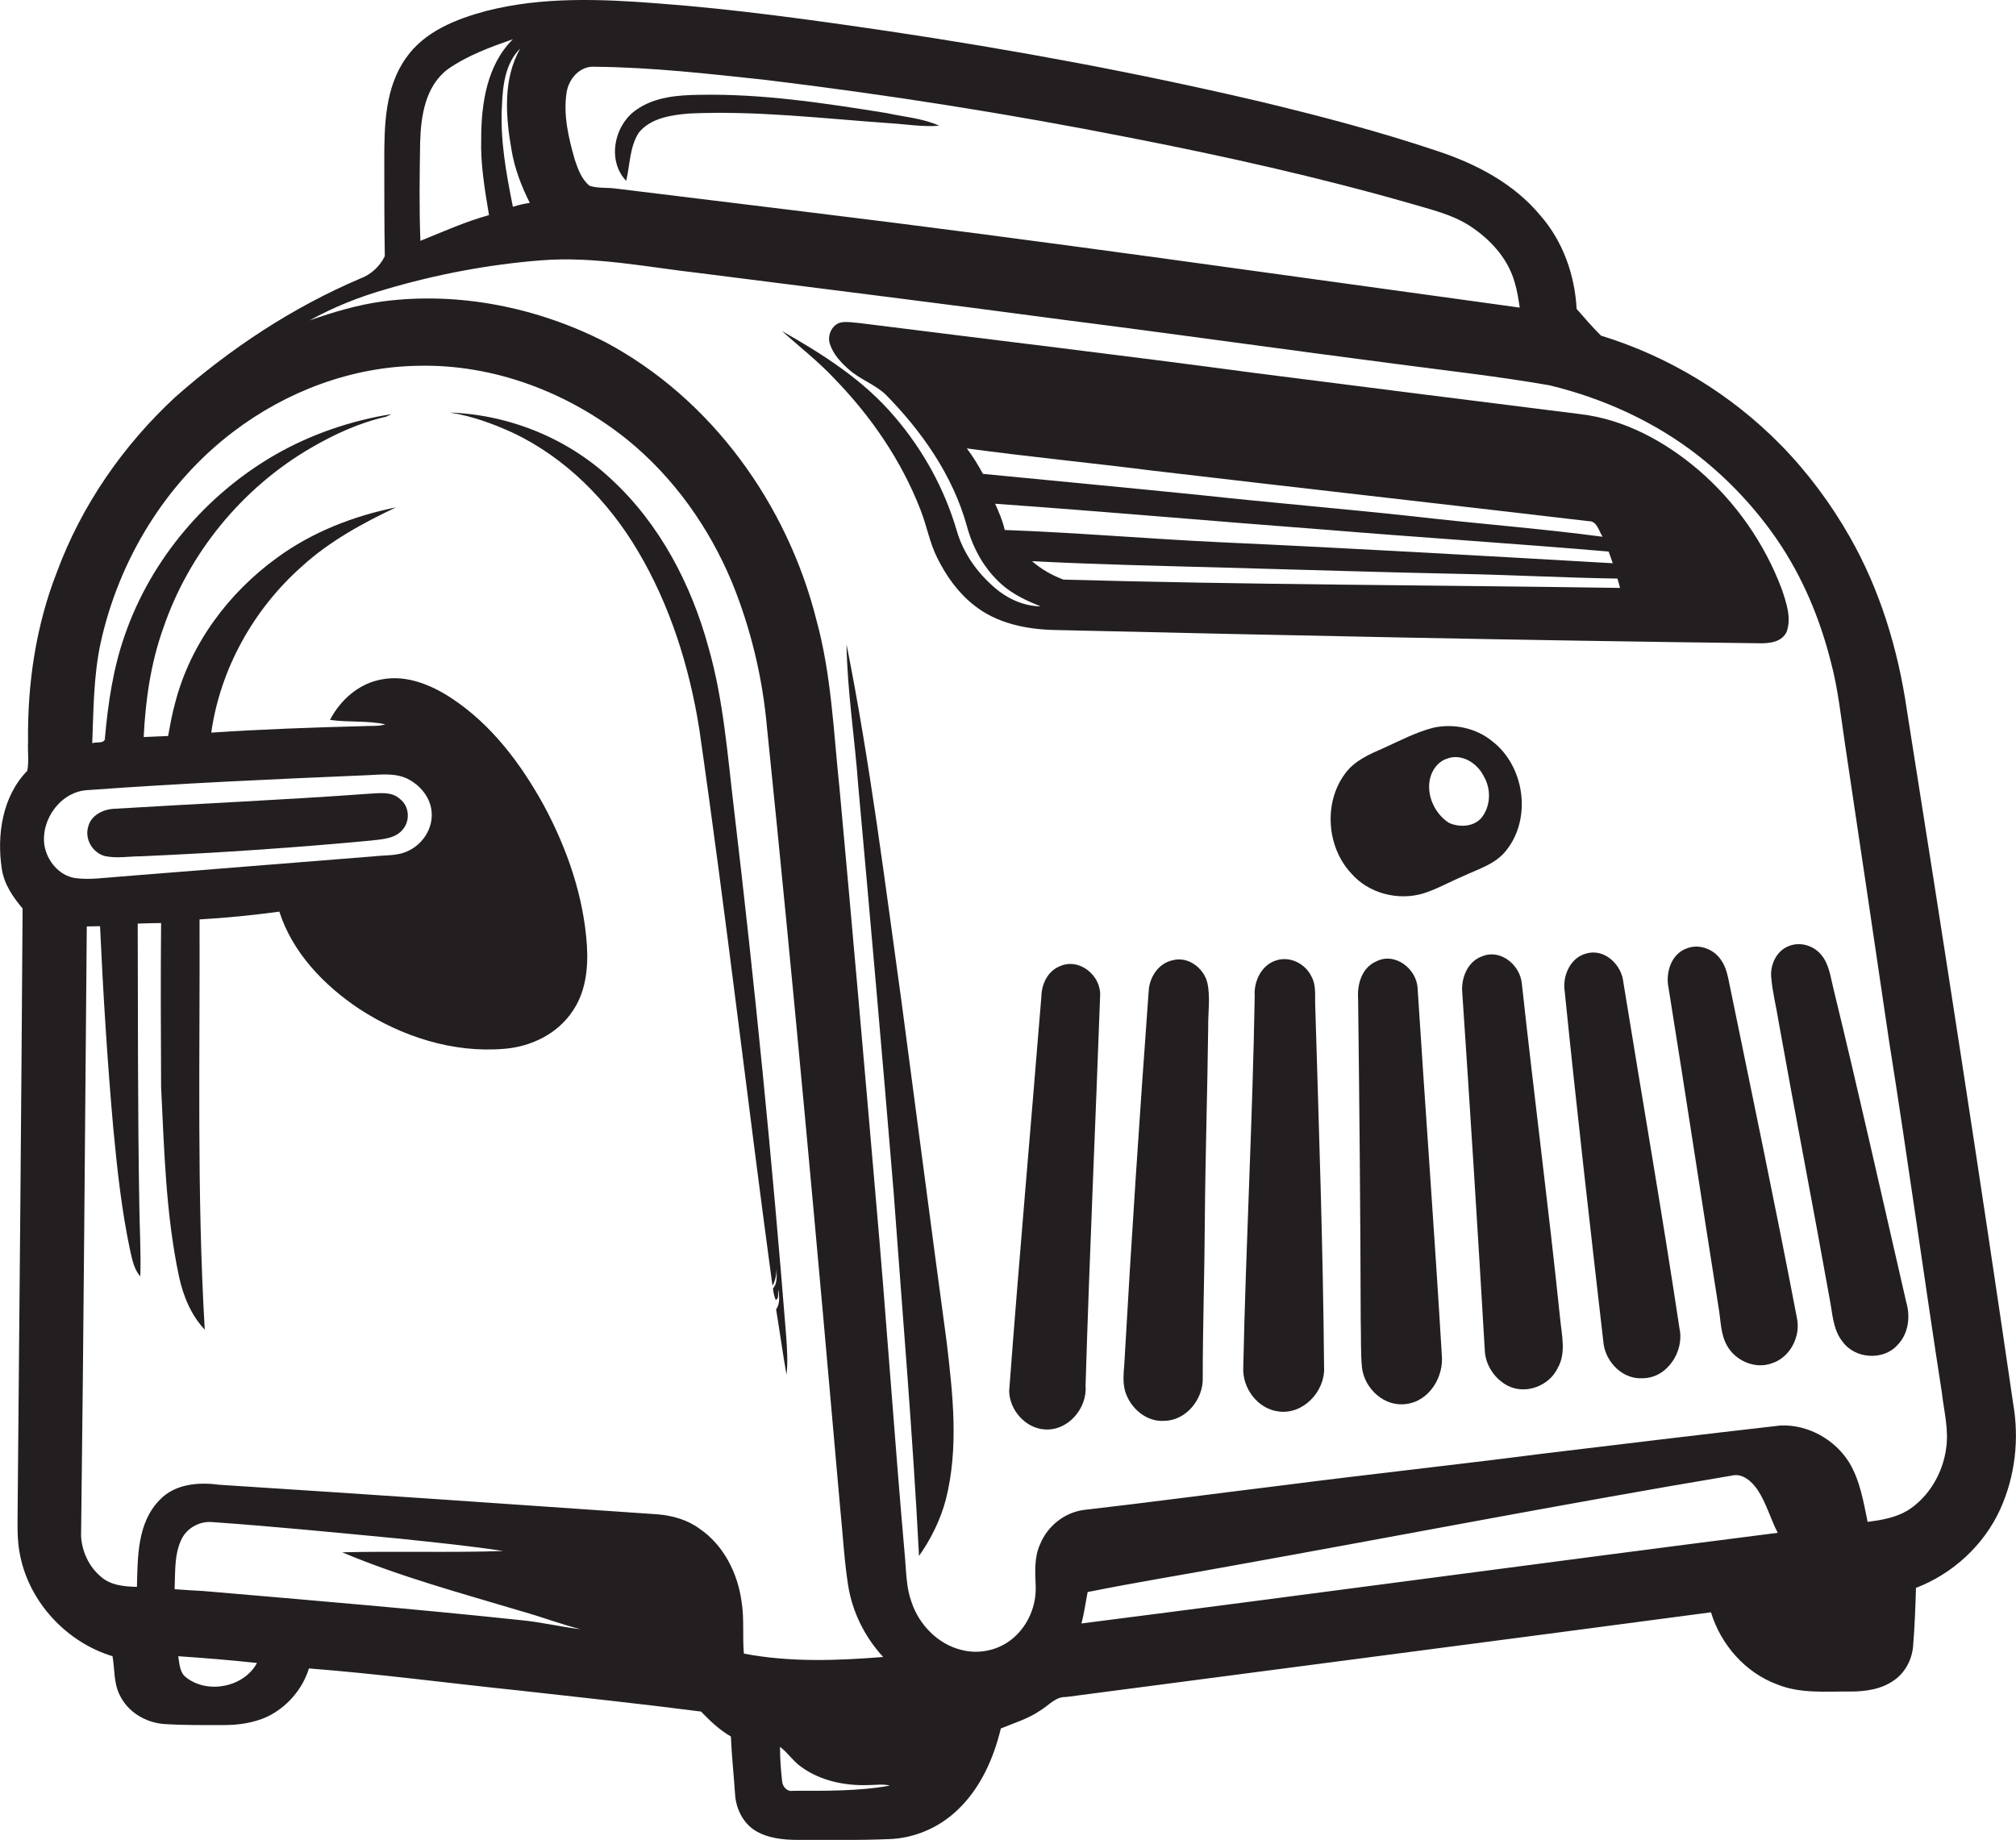 <?xml version="1.0" encoding="utf-8"?>
<!-- Generator: Adobe Illustrator 19.2.0, SVG Export Plug-In . SVG Version: 6.00 Build 0)  -->
<svg version="1.1" id="Layer_1" xmlns="http://www.w3.org/2000/svg" xmlns:xlink="http://www.w3.org/1999/xlink" x="0px" y="0px"
	 viewBox="0 0 775.9 708.2" enable-background="new 0 0 775.9 708.2" xml:space="preserve">
<g>
	<path fill="#231F20" d="M774.8,540.2c-13-89.1-26.8-178-40.9-266.9c-3.4-23.3-10.3-46.2-22-66.7c-7.3-12.8-16.2-24.8-26.5-35.3
		c-19.1-19.5-43.1-34.1-69.2-42.1c-3.3-3.2-6.4-6.9-9.4-10.3c-0.7-13.1-5.3-26.1-14-36c-10.1-12.2-24.6-19.8-39.4-24.7
		c-22.3-7.5-45.1-13.5-68-19C437.8,28,389.7,19.1,341.3,11.9C312,7.6,282.6,3.5,253.1,1.3c-21.9-1.7-44.4-2.6-65.9,2.9
		c-11.6,3.1-23.9,7.9-31,18.2c-8,11.3-8.3,25.7-8.3,39c0,12.4,0,24.8,0.2,37.2c-1.9,3.9-5.3,7.1-9.4,8.6
		c-26.1,11.1-50,26.9-71.2,45.6c-20.1,18.6-36.1,41.7-45.6,67.4c-8.1,20.7-11.4,43.1-11.1,65.3c-0.2,3.7,0.4,7.5-0.3,11.2
		c-9.6,9.8-11.8,24.7-9.8,37.8c0.9,5.9,4.3,10.8,8,15.2c-0.5,76.6-1.2,153.2-1.9,229.8c0,6.5-0.4,13.1,1,19.5
		c3.7,18,18,33.2,35.5,38.5c0.9,5,0.4,10.3,2.8,15c3.1,6.5,10,10.6,17.1,11.1c7.6,0.5,15.3,0.4,23,0.4c5.6,0,11.2-0.8,16.4-3.1
		c7.7-3.6,13.8-10.6,16.3-18.7c27,2.1,53.9,5.7,80.9,8.5c23.3,2.6,46.7,5.1,70,8.1c3.5,3.6,7.1,7.1,11.5,9.6
		c0.3,7.4,1.1,14.7,1.6,22.1c0.3,5.4,2.8,10.8,7.4,13.9c5,3.2,11.1,3.8,16.9,3.8c11.6,0,23.3,0.2,34.9-0.3
		c9.8-0.3,19.3-4.4,26.4-11.2c8.8-8.3,13.9-19.8,16.7-31.4c5.1-2.1,10.5-3.7,15-6.8c3.3-1.9,6-5.5,10.1-5.3
		c82.8-10.9,165.5-21.6,248.2-32.6c3.8,12.5,13.3,23.3,25.6,27.8c8.9,3.6,18.7,2.6,28.1,2.7c5.9,0,12.1-0.9,17-4.5
		c4.2-3,6.7-8,7.1-13c0.6-7.5,0.9-14.9,1.1-22.4c14.1-5.4,26.1-16.4,32.4-30.2C775.6,568.2,777.2,553.9,774.8,540.2z M218.1,35.4
		c0.9-5.3,5.3-10.2,11-9.7c21.8,0.2,43.5,2.7,65.1,5c47.2,5.7,94.1,13.1,140.7,22.3c36.4,7.1,72.6,15.2,108.2,25.4
		c7.7,2.3,15.7,4.1,22.5,8.5c7.9,5.1,14.7,12.5,17.3,21.6c1,3.2,1.5,6.6,2,9.9c-91.9-12.6-183.7-25.8-275.8-37
		c-24-2.9-47.9-5.9-71.9-8.8c-3.4-0.5-7,0-10.3-1.1c-3.1-2.5-4.5-6.5-5.7-10.1C218.8,53,216.7,44.2,218.1,35.4z M196.9,57.9
		c1.2,7.1,3.8,13.8,7,20.2c-2.2,0.3-4.3,0.8-6.5,1.5c-2.6-12.9-5-26-4.2-39.2c0.3-7.6,1.3-16.1,7-21.7
		C193.5,30.5,194.6,44.9,196.9,57.9z M161.7,54.7c0.3-10.1,2-21.6,10.7-28.1c7.6-5.3,16.4-8.5,25-11.5c-10,9.9-12.2,24.8-12.2,38.3
		c-0.3,9.9,1.4,19.7,3,29.4c-9.1,2.5-17.7,6.4-26.4,9.9C161.3,80,161.5,67.4,161.7,54.7z M17.1,325.4c-1.5-10.1,6.5-21,17-21.3
		c35.6-2.6,71.3-4.2,107-5.7c5.2-0.2,10.7-1,15.6,1.3c4.9,2.4,8.9,7.1,9.4,12.6c0.7,6.5-3.5,12.9-9.4,15.4
		c-3.9,1.8-8.4,1.4-12.6,1.9c-33,2.6-65.9,5.3-98.9,7.9c-5.4,0.4-10.8,1.2-16.2,0.5C22.8,337.1,18.1,331.4,17.1,325.4z M71.8,645.8
		c-2.7-1.9-2.7-5.4-3.2-8.3c10.1,0.7,20.2,1.5,30.3,2.6C94,649.3,80.2,652.2,71.8,645.8z M200.3,623.6
		c-40.6-4.3-81.4-7.7-122.1-11.2c-3.6-0.2-7.3-0.4-11-0.7c0.3-6.3-0.2-13,2.5-18.9c2.1-4.7,7.3-7.5,12.4-6.9
		c24.1,1.7,48.1,4.1,72.2,6.4c13.1,1.4,26.3,2.7,39.4,4.7c-20.6,0.7-41.3,0-62,0.5c22.5,9.5,46.1,15.8,69.4,22.8
		c7.5,2.1,14.8,4.9,22.3,6.8C215.7,626.2,208,624.3,200.3,623.6z M286.3,636.5c-0.6-6.7,0.2-13.4-0.9-20.1
		c-1.5-10.9-6.9-21.7-16.2-28c-4.6-3.4-10.3-5-15.9-5.5c-56.3-3.9-112.7-7.8-169-11.4c-8-1.1-17.1-0.3-22.9,5.9
		c-8.6,8.8-8.4,21.9-8.7,33.4c-5-0.1-10.3-0.6-14.1-4.1c-4.5-3.9-7.1-9.7-7.4-15.5c1-78.2,1.5-156.4,2.2-234.6
		c1.7,0,3.4-0.1,5.1-0.1c1.2,26,2.8,51.9,5.1,77.8c1.5,15.8,3.2,31.6,6.5,47.1c0.8,3.5,1.5,7.2,3.9,9.9c0.3-9.4-0.3-18.8-0.4-28.2
		c-0.6-35.9-0.5-71.8-0.6-107.6c3-0.1,6-0.2,9-0.2c-0.2,21-0.1,42,0,63c1.2,24.4,1.8,49.1,6.9,73.1c1.6,7.4,4.6,14.8,9.9,20.4
		c-3.1-52.6-1.8-105.2-2-157.9c10.3-0.6,20.5-1.6,30.7-3c5.1,15.8,17.1,28.3,30.7,37.4c16.4,10.7,36.2,17.1,55.9,15.4
		c10.2-0.8,20.4-5.7,26.2-14.4c5.1-7.3,6.1-16.5,5.6-25.1c-1.2-19-7.6-37.5-16.6-54.2c-8.8-16-20.2-31.2-35.6-41.3
		c-7.8-5.1-17.2-9-26.7-7.2c-8.8,1.5-16,7.9-20,15.6c7,1,14.3,0.2,21.3,1.7c-2.7,0.9-5.5,0.5-8.3,0.7c-19.6,0.5-39.1,1.2-58.7,2.5
		c3.5-24.6,16.3-47.5,34.8-63.9c10.6-9.7,23.4-16.7,36.3-22.8c-16.3,3.3-32.3,9.5-45.8,19.4c-18.6,13.5-33.2,33-39.1,55.5
		c-1.2,4.3-2,8.7-2.8,13.1c-3.1,0.1-6.3,0.3-9.4,0.4c0.7-14.2,2.7-28.4,7.5-41.8c9.8-28.9,30.3-54,56.7-69.4
		c9.1-5.3,18.8-9.8,29.1-12.1c0.7-0.3,1.4-0.7,2.1-1c-15.6,2.5-30.9,7.7-44.7,15.6c-26.6,15.3-47.8,40.2-57.9,69.3
		c-4.5,12.7-6.5,26.2-7.7,39.6c0.2,2.6-3.4,1.5-4.9,2.2c0.5-12.9,0.5-25.9,3.2-38.5c7-32,25-61.7,51.2-81.5
		c20.3-15.4,45.3-24.9,71-25.3c29.2-0.7,58,10.3,80.6,28.5c17.8,14.5,31.4,33.7,40.2,54.8c7.3,17.9,11.8,36.8,13.5,56
		c10.3,100.2,19.4,200.4,28.2,300.8c1,9.8,1.5,19.6,3,29.2c1.6,10.3,6.4,20,13.5,27.7C322.2,639.2,304.1,639.9,286.3,636.5z
		 M305.2,689.3c-2.3,0.5-4.1-1.7-4.2-3.8c-0.5-4.4-0.8-8.7-0.8-13.1c3.1,2.3,5.1,5.6,8.3,7.8c7.4,5.3,16.7,7.2,25.6,6.9
		c2.8,0,5.7-0.5,8.4,0.2C330.4,689.5,317.7,689.3,305.2,689.3z M416.2,624.9c1.1-4,1.6-8,2.4-12.1c18.4-3.7,37-6.7,55.5-10.1
		c64.1-11.5,128-23.9,192.3-34.7c4.2-1.1,7.8,2.2,10,5.4c3.4,5.1,5,11.2,7.8,16.6C594.7,601.4,505.5,613.5,416.2,624.9z M749,557.6
		c-1.3,9.5-6.6,18.6-14.8,23.8c-4.7,2.8-10.1,3.7-15.4,4.4c-1.6-7.7-2.9-15.8-7-22.7c-5.5-9-16-14.9-26.6-14.4
		c-30.7,3.5-61.3,7.2-92,10.9c-33.3,4.3-66.8,7.9-100.1,12.2c-25.4,3.1-50.7,6.5-76,9.4c-7.5,1-14,6.3-16.8,13.2
		c-2.3,5-1.9,10.7-1.7,16.1c0.3,7.4-2.8,14.9-8.4,19.8c-5.4,4.8-13.1,6.6-20.1,4.8c-9.1-2.2-16.4-9.7-19.3-18.5
		c-2-5.5-2-11.3-2.5-17.1c-4.1-46.4-7.2-92.8-11.3-139.1c-4.5-52.3-9.1-104.7-13.9-157c-2.3-21.7-3.1-43.7-8.9-64.8
		c-11.2-44.5-40.3-85.1-81.2-106.9c-26.2-13.4-56.4-19.5-85.6-15.7c-9.7,1.3-19,4.1-28.2,7.3c9.2-5.1,19-9,29.1-11.9
		c19.6-5.8,39.7-9.6,60-11.2c20.4-1.6,40.6,2.6,60.8,4.9c47,6,94.1,11.8,141,18.1c42.4,5.4,84.8,11.4,127.3,16.9
		c19.7,2.6,39.4,4.8,58.9,8.2c20.8,5,40.8,14.1,57.7,27.4c11.5,9.1,21.7,20,30,32.1c9.7,14.2,16.4,30.2,20.6,46.8
		c2.8,10.4,3.9,21.2,5.5,31.9c5.7,38,11.3,75.9,16.9,113.9c7.2,45.3,13.4,90.7,20.4,135.9C748.2,543.3,750.1,550.4,749,557.6z"/>
	<path fill="#231F20" d="M245.9,51c4.6-5.6,12.4-6.7,19.2-7.3c25.7-1.2,51.4,1.9,77,3.7c6.5,0.4,12.9,1.5,19.4,1
		c-6.4-2.9-13.6-3.4-20.4-4.9c-23.8-3.8-47.8-7.5-72-7c-8.3,0.1-17.1,0.8-24.1,5.7c-8.6,5.8-11.5,19.6-4,27.4
		C242.5,63.4,242.3,56.5,245.9,51z"/>
	<path fill="#231F20" d="M677.2,247.6c3.9,0.1,8.8-0.5,10.5-4.6c1.8-5.3-0.2-11-1.9-16.1c-6.6-17.7-17.8-33.7-32.1-46
		c-12.9-11-28.5-19.5-45.5-21.5c-41.7-5.2-83.4-10.5-125-15.8c-50.6-6.8-101.3-12.8-152-19.2c-2.3-0.2-4.6-0.6-6.8-0.4
		c-3.9,0.3-6.2,4.9-5,8.4c1.3,4,4.3,7.2,7.4,9.9c4.3,3.8,9.8,5.6,14,9.5c14,14.2,25.9,31.2,31.3,50.6c2.3,8.6,6.8,16.8,13.6,22.7
		c4.3,3.8,9.6,6.2,14.8,8.3c-6.6-0.1-12.9-3-17.8-7.3c-6.6-5.7-11.9-13.1-14.4-21.6c-4.7-16.2-13-31.3-24-44.1
		c-11.8-14-27.5-24-43.4-33c6.7,6,13.9,11.6,20.1,18.2c14.2,14.6,25.9,31.6,33.3,50.7c2.4,6.1,3.5,12.7,6.5,18.6
		c3.4,6.8,7.9,13.2,14,18c8.8,7.1,20.4,9.4,31.4,9.6C496.5,244.6,586.8,246.5,677.2,247.6z M372.1,172.6c23.6,3.2,47.3,5.5,71,8.5
		c56.1,6.6,112.2,12.9,168.3,19.5c3.3-0.1,3.9,3.8,5.4,6c-24.1-3.2-48.3-5-72.4-7.8c-27.7-3-55.4-5.3-83-8.3
		c-27.7-2.8-55.4-5.4-83.1-8.1C376.4,178.9,374.4,175.6,372.1,172.6z M383,193.9c42.4,3,84.8,6.8,127.3,10
		c36.3,3,72.6,5.3,108.8,8.4c0.6,1.5,1.1,3,1.6,4.5c-50.5-2.9-100.9-5.8-151.4-8.1c-27.5-1.3-55-3.7-82.6-4.7
		C385.9,200.5,384.5,197.2,383,193.9z M397.2,216c24.9,1.3,49.7,1.8,74.6,2.5c30.1,0.8,60.3,1.8,90.4,2.4
		c20.1,0.4,40.2,1.5,60.3,1.8c0.4,1.2,0.7,2.4,1,3.6c-71.4-1.1-142.8-1.2-214.2-3.2C405,221.5,400.7,219.1,397.2,216z"/>
	<path fill="#231F20" d="M282.5,311.5c-2.5-20.8-4-41.9-9.8-62.2c-6.6-24.3-18.8-47.7-37.5-64.9c-16.7-15.7-39.3-24.8-62.1-25.6
		c8.4,1.3,16.4,4.2,24.1,7.7c20.4,9.6,36.9,26.3,48.3,45.6c12.4,20.9,19.8,44.5,23.6,68.3c10.3,71.4,18.5,143,28.2,214.5
		c1.2-2,1.5-4.3,1.6-6.6c-0.1,2.6,0.5,5.5-1.4,7.6c0.1,1.5,0.5,3,1,4.4c1.5-0.2,0.7-2.8,1.1-3.8c0.3,2.5,0.7,5.3-0.9,7.5
		c1.4,8.4,2.5,16.7,4,25.1c0.6-4.8,0.2-9.7-0.1-14.6C297.2,446.6,290.5,379,282.5,311.5z"/>
	<path fill="#231F20" d="M347,385.8c-6.4-46-12.1-92.2-21.2-137.8c0.3,18.2,3.2,36.2,4.5,54.3c4.7,52,9.3,104.1,13.6,156.1
		c3.4,46.8,7.4,93.6,9.8,140.5c4.6-6.5,8.2-13.8,10.3-21.6c5.1-20,2.7-40.9,0.3-61.1C358.4,472.8,352.8,429.3,347,385.8z"/>
	<path fill="#231F20" d="M548.1,343.8c5.2-1.7,9.9-4.4,14.9-6.5c5.9-2.8,12.8-4.7,16.9-10.2c9.7-12.4,6.8-32.3-5.6-41.8
		c-6.2-5.1-14.8-6.9-22.6-5.2c-6.7,1.7-12.9,5-19.1,7.8c-5.5,2.4-11.4,4.9-15,10c-8.2,11.1-7,28,2.3,38.1
		C526.6,343.9,538.2,346.9,548.1,343.8z M550.1,301.3c0.4-3.9,2.8-7.9,6.6-9.2c5.6-2.3,11.8,1.5,14.3,6.6c2.9,4.8,2.8,11.3-0.6,15.8
		c-2.9,3.8-8.7,4.1-12.8,2.2C552.6,313.4,549.5,307.3,550.1,301.3z"/>
	<path fill="#231F20" d="M40.3,329.5c4.6,1,9.3,0.1,13.9,0.1c29.7-1.3,59.4-3.3,89-6.1c4.1-0.5,9-0.7,11.8-4.2
		c2.9-3.3,2.6-8.9-1-11.7c-3.1-3-7.8-2.3-11.8-2.1c-32.7,2.4-65.3,3.8-98,5.8c-4.4,0.1-9.3,2.5-10.3,7.1
		C32.6,323,35.6,328.2,40.3,329.5z"/>
	<path fill="#231F20" d="M705.6,380.4c-1.1-4.4-1.6-9.2-4.6-12.8c-2.9-3.6-8-5.2-12.4-3.5c-4.9,1.8-7.4,7.3-6.9,12.2
		c0.5,5.8,2,11.5,2.9,17.3c6.3,35.3,13.2,70.6,19.5,105.9c1.2,5.8,1.2,12.2,5.1,17c4.8,6.6,15.7,7.3,21.1,1.2
		c4.2-4.3,5-10.8,3.4-16.3C724.4,461,715.4,420.6,705.6,380.4z"/>
	<path fill="#231F20" d="M665.9,380.2c-0.8-3.7-1.3-7.7-3.6-10.8c-2.7-4-8.1-6.1-12.7-4.5c-6.4,2-8.7,9.5-7.4,15.5
		c6.6,41.1,12.8,82.2,19.3,123.3c0.8,4.7,0.7,9.8,3.1,14.1c3.2,5.9,10.7,9.3,17.2,7c7.1-2.2,11.3-10.3,9.8-17.4
		C683.5,465,674.6,422.6,665.9,380.2z"/>
	<path fill="#231F20" d="M624.8,378.2c-0.6-6.8-7.2-13.2-14.2-11.2c-6.2,1.5-9.3,8.6-8.4,14.5c4.6,45.4,9.8,90.7,15,136
		c1.1,7.1,7.5,13.5,15,13c9.4,0,16.1-10.3,14.2-19.1C639.7,466.9,632,422.6,624.8,378.2z"/>
	<path fill="#231F20" d="M585.7,378.5c-0.7-7-8-13.2-15-10.5c-5.9,1.9-8.5,8.6-7.9,14.3c3.1,46,6,92.1,8.7,138.2
		c0.5,5.4,4,10.4,8.8,12.9c6.9,3.5,15.9,0.1,19.2-6.8c3.3-5.7,1.6-12.5,1-18.6C596,464.7,590.4,421.6,585.7,378.5z"/>
	<path fill="#231F20" d="M451.4,369.6c-5.5,1.1-9,6.5-9.3,11.8c-3.5,48-6.7,95.9-9.4,143.9c-0.3,3.4-0.6,6.8,0.3,10.1
		c1.9,6.5,8.1,12,15.1,11.5c8.5-0.1,15.1-8.5,14.8-16.6c0-20.1,0.7-40.2,0.8-60.3c0.2-24.9,1-49.7,1.3-74.6
		c-0.1-5.7,0.9-11.4-0.3-17C463.4,372.7,457.3,368,451.4,369.6z"/>
	<path fill="#231F20" d="M506.2,387.4c-0.2-3.9,0.5-8.1-1.5-11.6c-2.3-4.8-8.1-7.8-13.3-6.2c-5.9,1.7-8.9,8.1-8.5,13.8
		c-0.8,47.7-3.4,95.3-4.4,143c-0.4,7.9,5.5,15.9,13.6,16.9c9.4,1.3,17.9-7.7,17.5-16.9C509.2,480.1,507.6,433.7,506.2,387.4z"/>
	<path fill="#231F20" d="M545.6,380.5c-0.3-7.6-8.8-14.2-16-10.4c-5.5,2.4-7.3,8.8-6.9,14.3c0.5,41.3,0.9,82.7,1,124
		c0.2,6-0.1,12.1,0.5,18.1c1,8.1,8.7,15.2,17.1,13.9c8.8-1.1,14.5-10.5,13.6-19C552.1,474.4,548.6,427.5,545.6,380.5z"/>
	<path fill="#231F20" d="M407.7,372c-4.5,1.9-6.8,6.8-6.9,11.5c-4.1,50.6-8.6,101.3-12.4,151.9c0.1,7.3,6.2,14.3,13.6,14.8
		c9,0.7,16.5-8.1,15.8-16.8c1.5-50,3.8-100,5.6-150C423.9,375.5,415.3,368.4,407.7,372z"/>
</g>
</svg>
